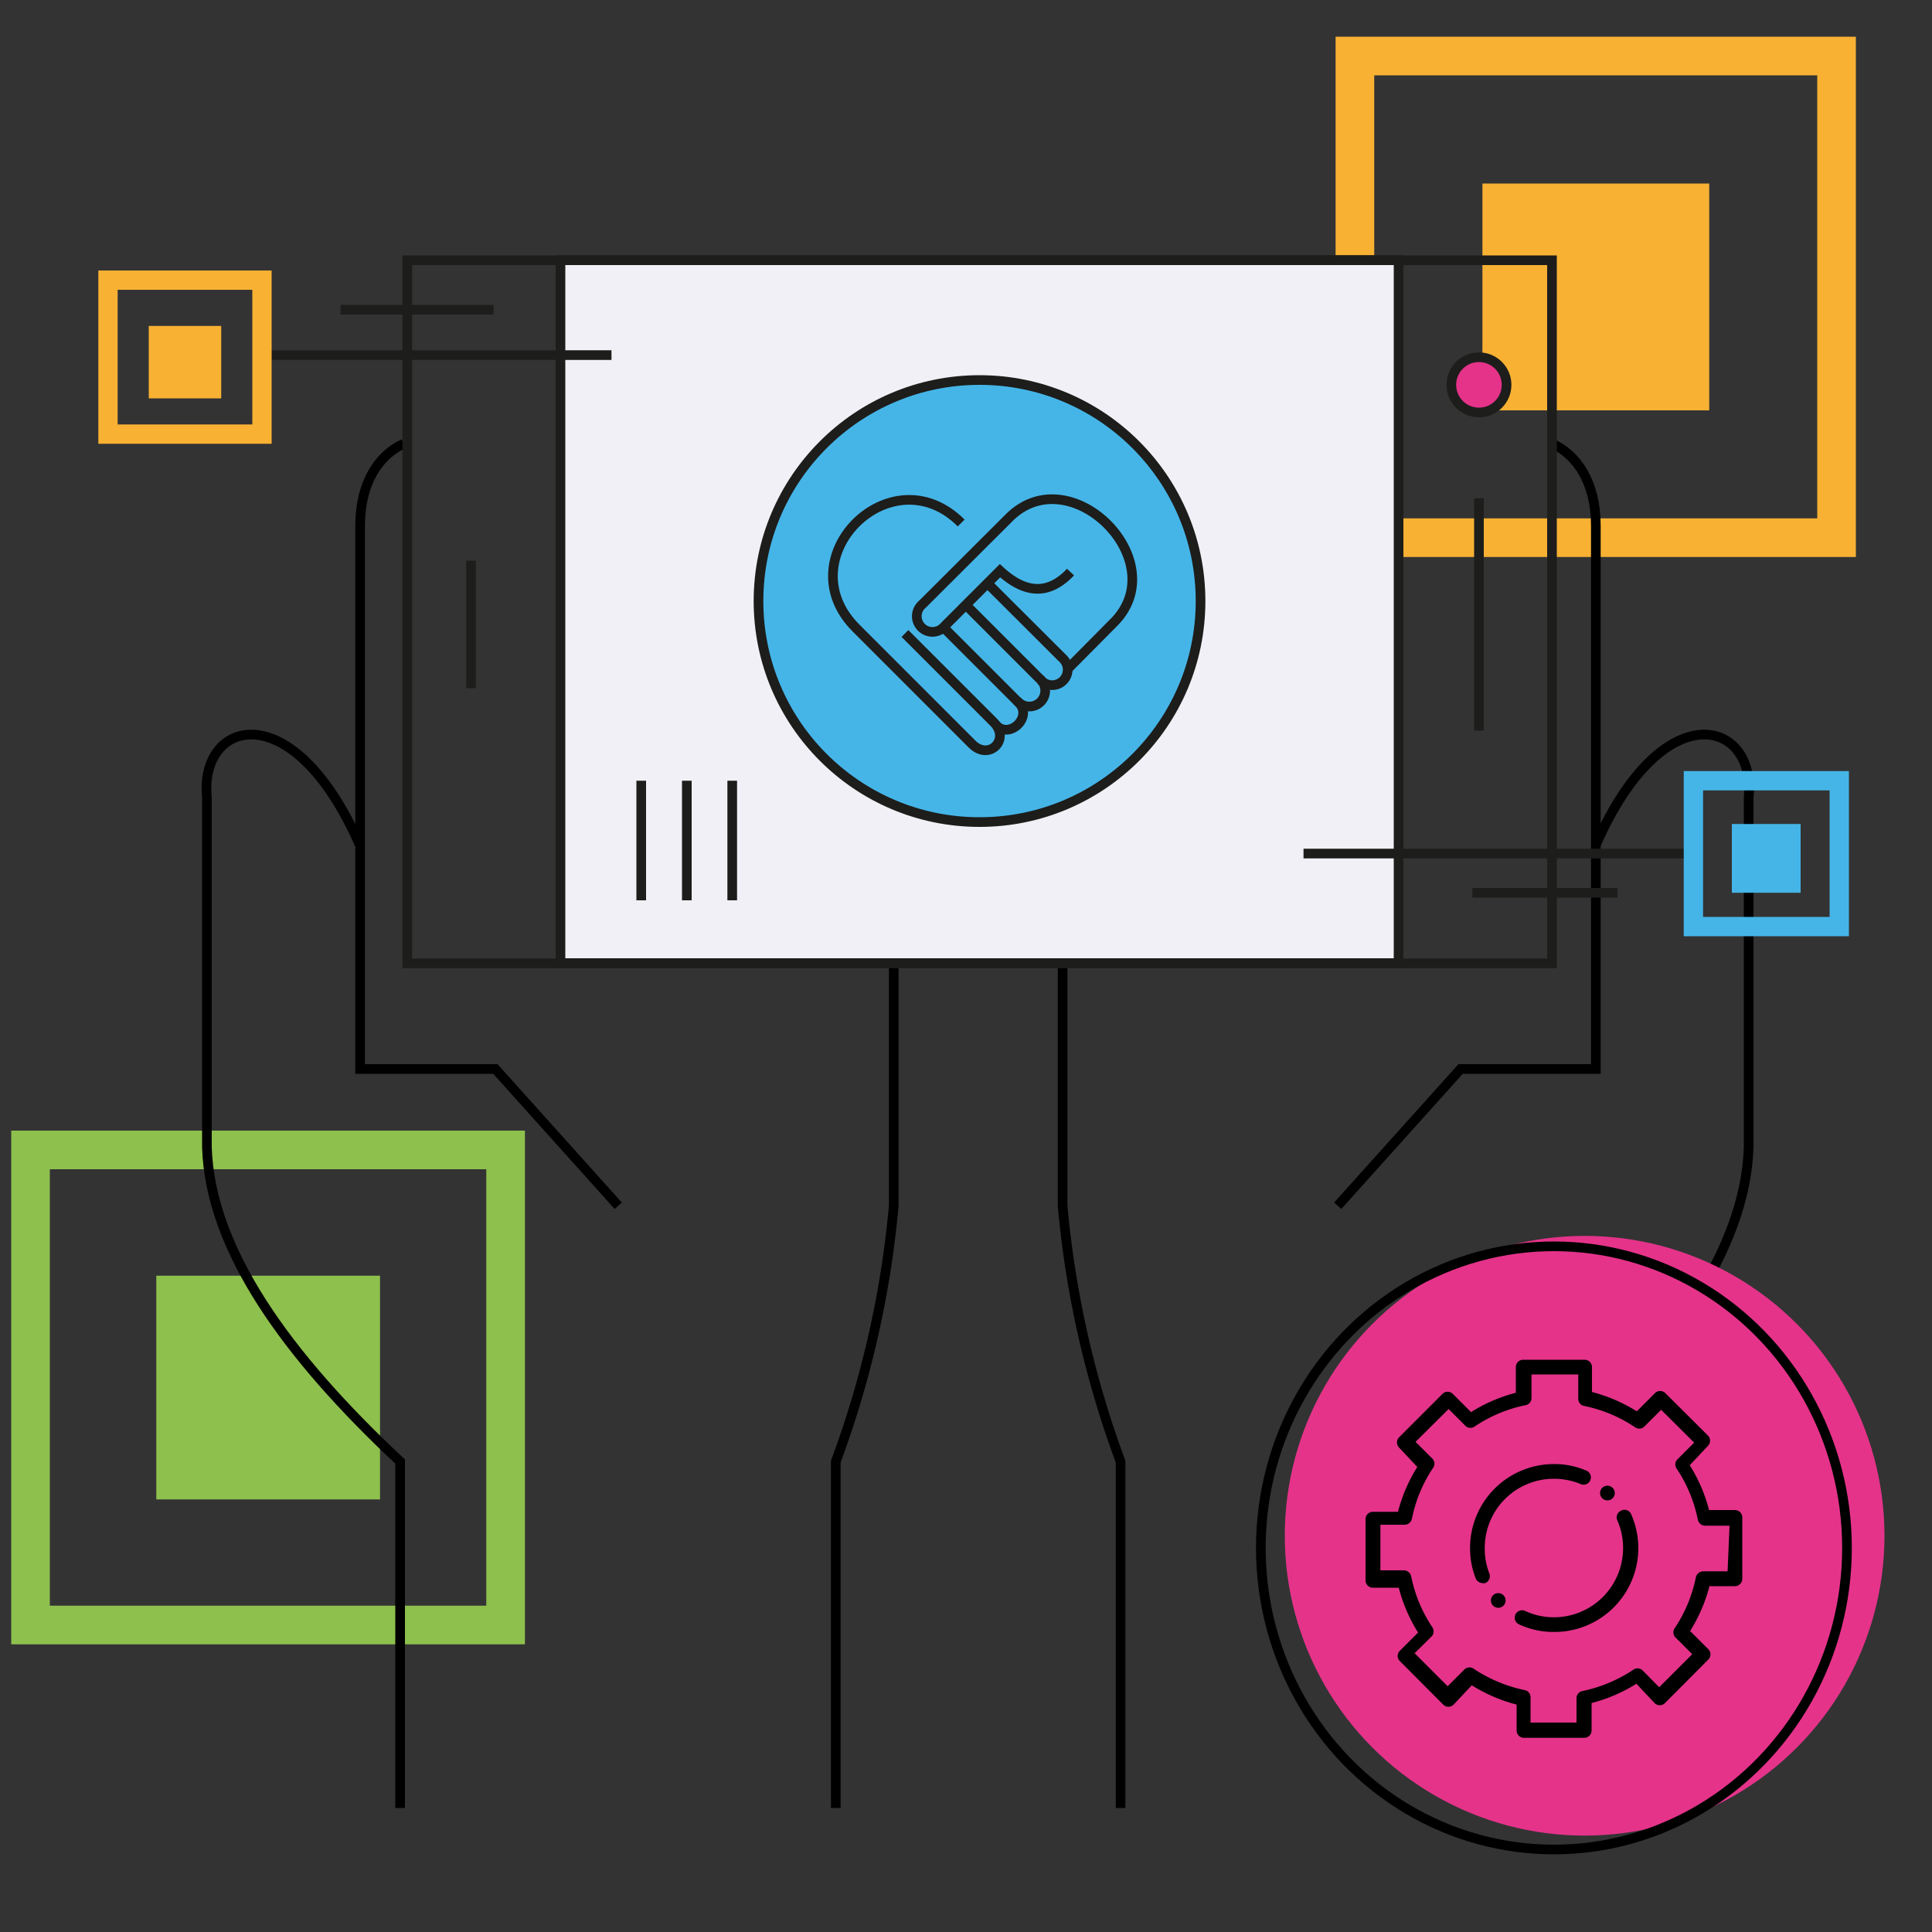 <svg id="Layer_1" data-name="Layer 1" xmlns="http://www.w3.org/2000/svg" viewBox="0 0 100 100"><rect x="0" y="0" width="100" height="100" fill="#333333" stroke="none"/><defs><style>.cls-1,.cls-10,.cls-12,.cls-3,.cls-5,.cls-7{fill:none;}.cls-1,.cls-10{stroke:#f8b133;}.cls-1,.cls-10,.cls-12,.cls-3,.cls-5,.cls-6,.cls-7,.cls-8,.cls-9{stroke-miterlimit:10;}.cls-1,.cls-3{stroke-width:2px;}.cls-2{fill:#f8b133;}.cls-3{stroke:#8ec04d;}.cls-4{fill:#8ec04d;}.cls-5{stroke:#000;}.cls-5,.cls-6,.cls-7,.cls-8,.cls-9{stroke-width:0.5px;}.cls-6{fill:#f0f0f6;}.cls-6,.cls-7,.cls-8,.cls-9{stroke:#1d1d1b;}.cls-11,.cls-8{fill:#e5338a;}.cls-13,.cls-9{fill:#45b5e8;}.cls-12{stroke:#45b5e8;}</style></defs><rect class="cls-1" x="70.13" y="2.9" width="24.93" height="24.93"/><rect class="cls-2" x="76.73" y="9.5" width="11.74" height="11.74"/><rect class="cls-3" x="1.58" y="59.52" width="24.59" height="24.59"/><rect class="cls-4" x="8.09" y="66.03" width="11.58" height="11.58"/><path class="cls-5" d="M20.71,93.58V75.65c-5.9-5.52-9.83-11-10-16.26V41.27c-.41-4,4.42-5.46,7.9,2.44"/><path class="cls-5" d="M32,62.41l-6.36-7.08h-7V27.21c0-2.26,1-3.68,2.25-4.24"/><path class="cls-5" d="M29,22.69c1.76-.09,3.57,1.42,3.57,4.52V47.78"/><path class="cls-5" d="M32.6,27.21c0-6,6.86-6,6.86,0V47.78"/><path class="cls-5" d="M43.26,93.58V75.65a51.24,51.24,0,0,0,3-13.24v-36a3.42,3.42,0,1,0-6.81,0"/><path class="cls-5" d="M80.51,93.58V75.65c5.9-5.52,9.83-11,10-16.26V41.27c.4-4-4.42-5.46-7.9,2.44"/><path class="cls-5" d="M69.24,62.41l6.36-7.08h7V27.21c0-2.26-1-3.68-2.25-4.24"/><path class="cls-5" d="M72.39,22.7c-1.82-.2-3.75,1.31-3.75,4.51V47.78"/><path class="cls-5" d="M68.62,27.21c0-6-6.86-6-6.86,0V47.78"/><path class="cls-5" d="M58,93.58V75.65a51.24,51.24,0,0,1-3-13.24v-36a3.42,3.42,0,1,1,6.81,0"/><rect class="cls-6" x="32.5" y="9.97" width="36.39" height="43.38" transform="translate(19.04 82.35) rotate(-90)"/><rect class="cls-7" x="32.51" y="2.03" width="36.39" height="59.25" transform="translate(19.05 82.37) rotate(-90)"/><line class="cls-7" x1="24.38" y1="35.62" x2="24.38" y2="29.02"/><line class="cls-7" x1="76.55" y1="37.82" x2="76.55" y2="25.79"/><circle class="cls-8" cx="76.55" cy="19.92" r="1.43"/><line class="cls-7" x1="33.19" y1="46.6" x2="33.19" y2="40.41"/><line class="cls-7" x1="35.55" y1="46.6" x2="35.55" y2="40.41"/><line class="cls-7" x1="37.9" y1="46.6" x2="37.9" y2="40.41"/><circle class="cls-9" cx="50.7" cy="31.11" r="11.44"/><path class="cls-7" d="M49.75,27.07c-3.63-3.63-9.07,1.81-5.44,5.44l6,6c.89.89,2-.24,1.13-1.12l-4.6-4.6"/><path class="cls-7" d="M48.83,32.47l3.91,3.91c.71.72-.46,1.88-1.17,1.17"/><path class="cls-7" d="M55.41,29.61c-1.18,1.25-2.4,1.08-3.65-.07l-2.87,2.87a.81.81,0,1,1-1.14-1.14l4.48-4.47c3.17-3.17,8.58,2.25,5.42,5.42l-2.38,2.4"/><path class="cls-7" d="M50,31.32l3.78,3.78a.82.82,0,1,1-1.15,1.15"/><path class="cls-7" d="M51.11,30.19,55,34.07a.8.8,0,1,1-1.13,1.13"/><line class="cls-7" x1="13.81" y1="18.38" x2="31.65" y2="18.38"/><rect class="cls-10" x="5.59" y="14.5" width="7.97" height="7.97"/><rect class="cls-2" x="7.7" y="16.87" width="3.75" height="3.75"/><line class="cls-7" x1="17.63" y1="16.03" x2="25.55" y2="16.03"/><circle class="cls-11" cx="82.02" cy="79.49" r="15.52"/><path d="M89.8,78.16H88.46a8.13,8.13,0,0,0-1-2.32l.94-1a.38.38,0,0,0,0-.54L86.2,72.11a.38.38,0,0,0-.54,0l-.94.94a8.25,8.25,0,0,0-2.32-1V70.76a.38.38,0,0,0-.38-.38H78.84a.38.38,0,0,0-.38.38v1.33a8.25,8.25,0,0,0-2.32,1l-.94-.94a.38.38,0,0,0-.54,0l-2.24,2.24a.38.38,0,0,0,0,.54l.94,1a8.13,8.13,0,0,0-1,2.32H71.06a.38.38,0,0,0-.38.38v3.17a.38.38,0,0,0,.38.38H72.4a8.13,8.13,0,0,0,1,2.32l-.94.94a.42.42,0,0,0-.12.27.4.4,0,0,0,.12.27l2.24,2.25a.38.38,0,0,0,.54,0l.94-1a8.25,8.25,0,0,0,2.32,1v1.34a.38.38,0,0,0,.38.38H82a.38.38,0,0,0,.38-.38V88.15a8.25,8.25,0,0,0,2.32-1l.94,1a.38.38,0,0,0,.54,0l2.24-2.25a.38.38,0,0,0,0-.54l-.94-.94a8.13,8.13,0,0,0,1-2.32H89.8a.38.38,0,0,0,.38-.38V78.54A.38.38,0,0,0,89.8,78.16Zm-.38,3.17H88.16a.4.4,0,0,0-.38.3,7.35,7.35,0,0,1-1.08,2.62.38.38,0,0,0,0,.48l.89.89-1.71,1.71L85,86.44a.38.38,0,0,0-.48,0,7.56,7.56,0,0,1-2.62,1.09.37.37,0,0,0-.3.37v1.26H79.22V87.85a.37.37,0,0,0-.3-.37,7.56,7.56,0,0,1-2.62-1.09.38.38,0,0,0-.48,0l-.89.89-1.71-1.71.9-.89a.39.39,0,0,0,0-.48,7.35,7.35,0,0,1-1.08-2.62.39.39,0,0,0-.38-.3H71.45V78.92H72.7a.39.39,0,0,0,.38-.31A7.35,7.35,0,0,1,74.16,76a.38.38,0,0,0,0-.48l-.89-.89,1.71-1.7.89.89a.38.38,0,0,0,.48,0,7.37,7.37,0,0,1,2.62-1.09.37.37,0,0,0,.3-.37V71.14h2.42V72.4a.37.37,0,0,0,.3.37,7.37,7.37,0,0,1,2.62,1.09.38.38,0,0,0,.48,0l.89-.89,1.71,1.7-.89.89a.38.38,0,0,0,0,.48,7.35,7.35,0,0,1,1.08,2.62.39.39,0,0,0,.38.31h1.26Z"/><path d="M76.85,80.12a3.58,3.58,0,0,1,3.58-3.58,3.64,3.64,0,0,1,1.35.26.38.38,0,1,0,.28-.7,4.09,4.09,0,0,0-1.63-.32,4.34,4.34,0,0,0-4.34,4.34,4.2,4.2,0,0,0,.29,1.57.39.39,0,0,0,.35.25.32.32,0,0,0,.14,0,.38.38,0,0,0,.22-.49A3.57,3.57,0,0,1,76.85,80.12Z"/><path d="M83.91,78.19a.38.38,0,0,0-.2.5,3.49,3.49,0,0,1,.3,1.43,3.58,3.58,0,0,1-3.58,3.59,3.48,3.48,0,0,1-1.49-.33.38.38,0,0,0-.31.7,4.25,4.25,0,0,0,1.8.39,4.34,4.34,0,0,0,4-6.09A.37.37,0,0,0,83.91,78.19Z"/><path d="M77.55,82.46a.38.38,0,1,0,.38.38A.38.38,0,0,0,77.55,82.46Z"/><path d="M83.2,77.66a.38.38,0,1,0-.38-.38A.38.38,0,0,0,83.2,77.66Z"/><ellipse class="cls-5" cx="80.43" cy="80.12" rx="15.17" ry="15.61"/><line class="cls-7" x1="67.47" y1="44.18" x2="87.65" y2="44.18"/><rect class="cls-12" x="87.65" y="40.41" width="7.55" height="7.55"/><rect class="cls-13" x="89.64" y="42.65" width="3.56" height="3.56"/><line class="cls-7" x1="76.21" y1="46.21" x2="83.72" y2="46.21"/></svg>